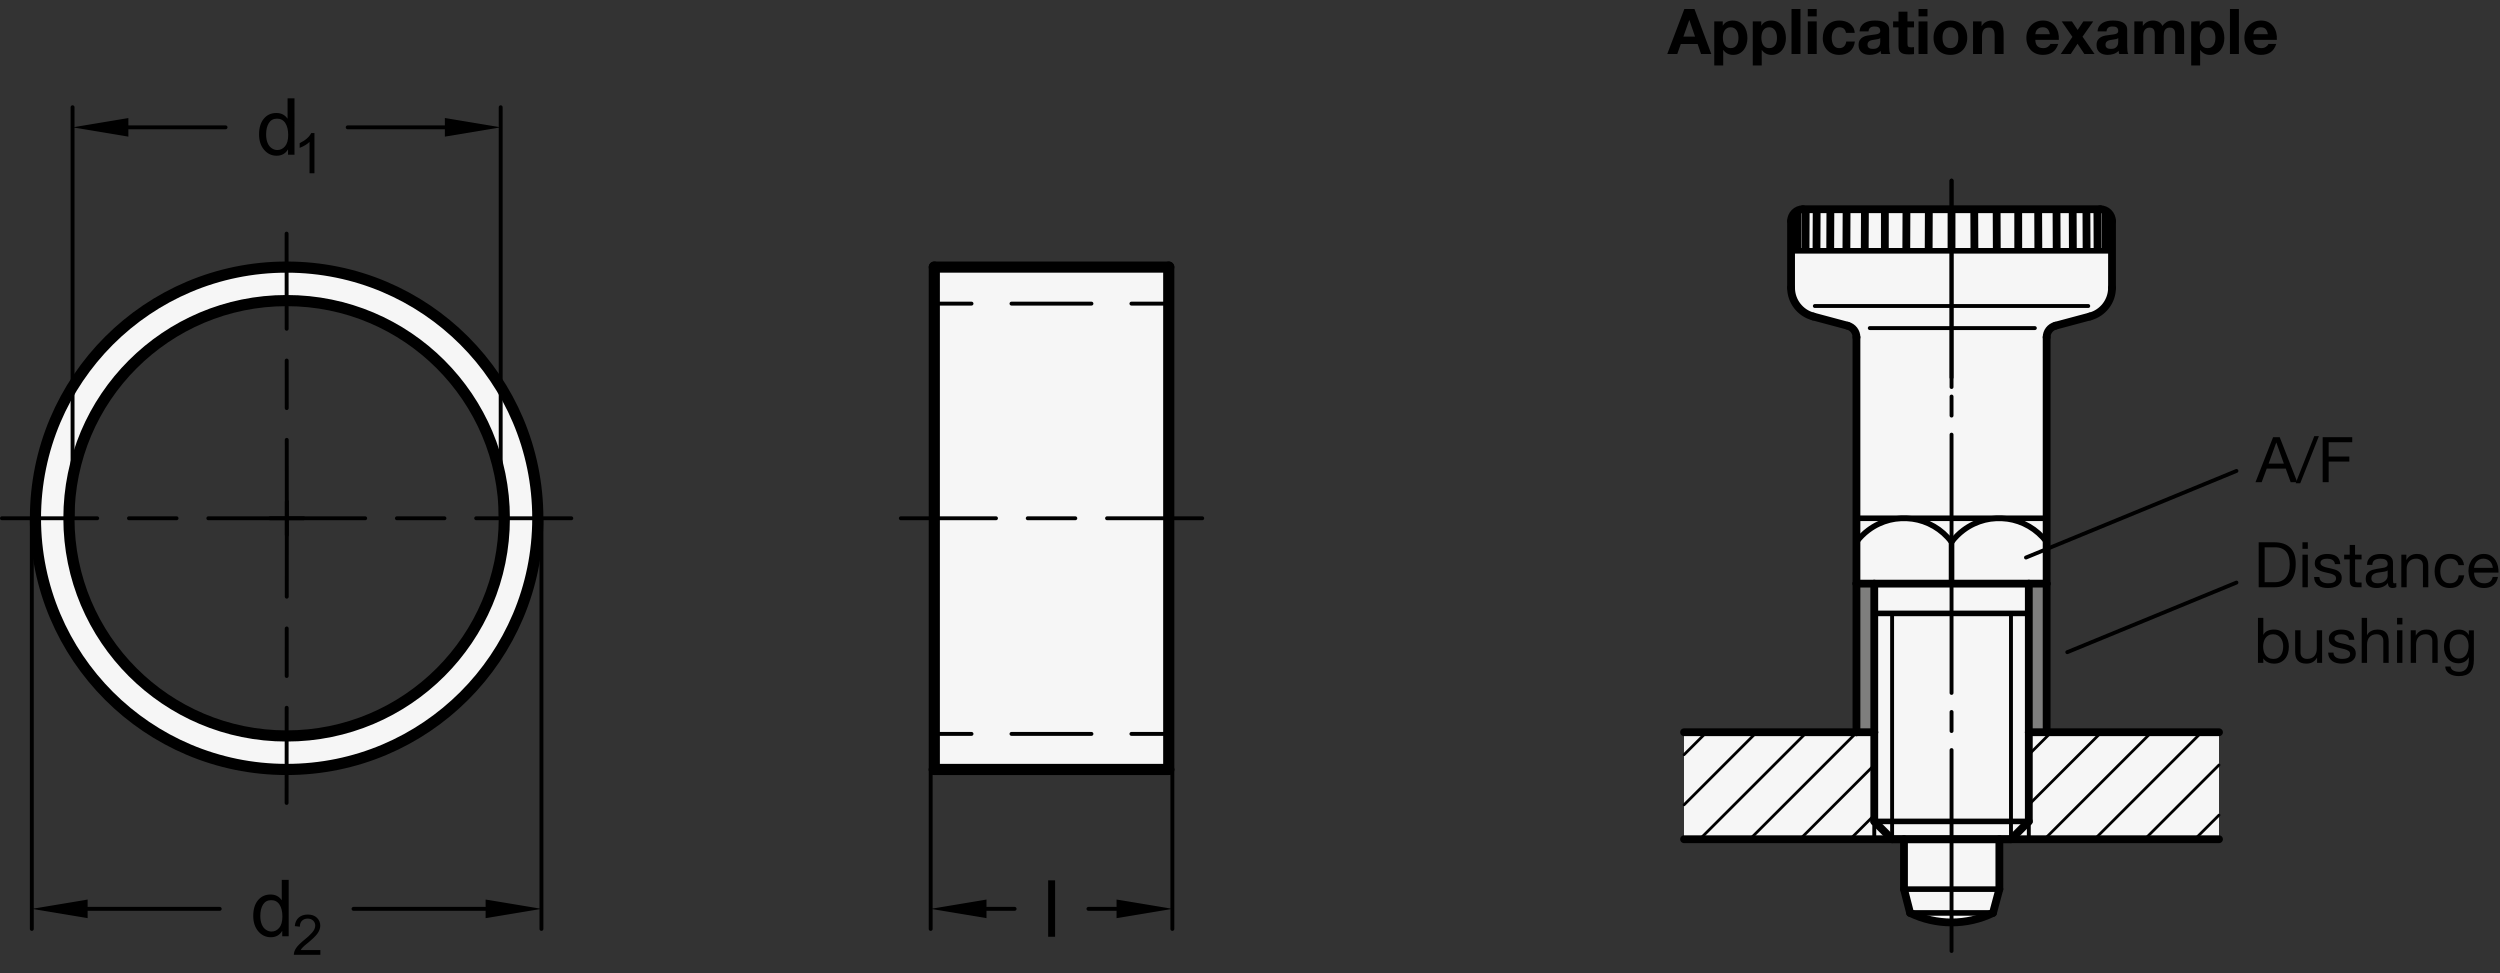 <?xml version="1.0" encoding="utf-8"?>
<!-- Generator: Adobe Illustrator 19.1.0, SVG Export Plug-In . SVG Version: 6.00 Build 0)  -->
<svg version="1.1" xmlns="http://www.w3.org/2000/svg" xmlns:xlink="http://www.w3.org/1999/xlink" x="0px" y="0px"
	 viewBox="0 0 317.399 123.563" enable-background="new 0 0 317.399 123.563" xml:space="preserve">
<rect x="0" y="0" width="317.399" height="123.563" fill="#333333" stroke="none"/>
<g id="MD_x5F_3_x5F_FUELLUNG_x5F_WS">
	<g id="POLYLINE_3_">
		<path fill="#FFFFFF" d="M234.575,41.354c0.66,0.177,1.119,0.775,1.119,1.458v31.289v18.865H213.81v13.583h27.92v6.339l0.774,3.018
			c3.324,1.61,7.202,1.61,10.525,0l0.809-3.018v-6.339h27.885V92.966h-21.883V74.101V42.812c0-0.683,0.459-1.281,1.119-1.458
			l4.385-1.175c1.649-0.442,2.796-1.937,2.796-3.644v-8.463c0-0.834-0.676-1.509-1.509-1.509h-37.73
			c-0.833,0-1.509,0.676-1.509,1.509v8.463c0,1.708,1.147,3.202,2.796,3.644L234.575,41.354z"/>
	</g>
	<g id="LWPOLYLINE_3_">
		<path fill="#FFFFFF" d="M8.758,65.2C8.427,80.46,20.529,93.1,35.789,93.432c15.26,0.332,27.9-11.771,28.232-27.031
			c0.001-0.056,0.002-0.111,0.003-0.167l4.206,1.344c-0.97,17.376-15.692,30.766-33.083,30.088
			C17.548,96.98,3.838,82.157,4.524,64.558c0.007-0.178,0.015-0.357,0.025-0.535C5.531,46.438,20.582,32.979,38.167,33.96
			S69.212,49.993,68.23,67.578l-4.206-1.344c0.239-15.262-11.939-27.828-27.201-28.068C21.626,37.928,9.089,50.005,8.758,65.2z"/>
	</g>
	<g id="LWPOLYLINE_4_">
		<rect x="118.619" y="33.911" fill="#FFFFFF" width="29.764" height="63.78"/>
	</g>
</g>
<g id="MD_x5F_3_x5F_FUELLUNG_x5F_GR">
	<g id="LWPOLYLINE">
		<rect x="118.619" y="33.911" fill="#F6F6F6" width="29.764" height="63.78"/>
	</g>
	<g id="LWPOLYLINE_1_">
		<path fill="#F6F6F6" d="M8.758,65.2C8.427,80.46,20.529,93.1,35.789,93.432c15.26,0.332,27.9-11.771,28.232-27.031
			c0.001-0.056,0.002-0.111,0.003-0.167l4.206,1.344c-0.97,17.376-15.692,30.766-33.083,30.088
			C17.548,96.98,3.838,82.157,4.524,64.558c0.007-0.178,0.015-0.357,0.025-0.535C5.531,46.438,20.582,32.979,38.167,33.96
			S69.212,49.993,68.23,67.578l-4.206-1.344c0.239-15.262-11.939-27.828-27.201-28.068C21.626,37.928,9.089,50.005,8.758,65.2z"/>
	</g>
	<g id="POLYLINE">
		<path fill="#F6F6F6" d="M234.575,41.354c0.66,0.177,1.119,0.775,1.119,1.458v31.289v18.865H213.81v13.583h27.92v6.339l0.774,3.018
			c3.324,1.61,7.202,1.61,10.525,0l0.809-3.018v-6.339h27.885V92.966h-21.883V74.101V42.812c0-0.683,0.459-1.281,1.119-1.458
			l4.385-1.175c1.649-0.442,2.796-1.937,2.796-3.644v-8.463c0-0.834-0.676-1.509-1.509-1.509h-37.73
			c-0.833,0-1.509,0.676-1.509,1.509v8.463c0,1.708,1.147,3.202,2.796,3.644L234.575,41.354z"/>
	</g>
</g>
<g id="MD_x5F_6_x5F_COLOR_x5F_K064">
	<g id="POLYLINE_1_">
		<rect x="257.577" y="74.101" fill="#7E7E7D" width="2.264" height="18.865"/>
	</g>
	<g id="POLYLINE_2_">
		<rect x="235.694" y="74.101" fill="#7E7E7D" width="2.264" height="18.865"/>
	</g>
</g>
<g id="MD_x5F_2_x5F_MITTELLINIE">
	<g id="LINE">
		<path d="M152.635,66.048H140.55c-0.137,0-0.248-0.111-0.248-0.248s0.111-0.248,0.248-0.248h12.084
			c0.137,0,0.248,0.111,0.248,0.248S152.772,66.048,152.635,66.048z M136.522,66.048h-6.042c-0.137,0-0.248-0.111-0.248-0.248
			s0.111-0.248,0.248-0.248h6.042c0.137,0,0.248,0.111,0.248,0.248S136.659,66.048,136.522,66.048z M126.452,66.048h-12.084
			c-0.137,0-0.248-0.111-0.248-0.248s0.111-0.248,0.248-0.248h12.084c0.137,0,0.248,0.111,0.248,0.248
			S126.589,66.048,126.452,66.048z"/>
	</g>
	<g id="LINE_1_">
		<path d="M72.532,66.048H60.455c-0.137,0-0.248-0.111-0.248-0.248s0.111-0.248,0.248-0.248h12.077c0.137,0,0.248,0.111,0.248,0.248
			S72.669,66.048,72.532,66.048z M56.429,66.048h-6.038c-0.137,0-0.248-0.111-0.248-0.248s0.111-0.248,0.248-0.248h6.038
			c0.137,0,0.248,0.111,0.248,0.248S56.566,66.048,56.429,66.048z M46.365,66.048H34.288c-0.137,0-0.248-0.111-0.248-0.248
			s0.111-0.248,0.248-0.248h12.077c0.137,0,0.248,0.111,0.248,0.248S46.502,66.048,46.365,66.048z"/>
	</g>
	<g id="LINE_2_">
		<path d="M38.54,66.048H26.448c-0.137,0-0.248-0.111-0.248-0.248s0.111-0.248,0.248-0.248H38.54c0.137,0,0.248,0.111,0.248,0.248
			S38.678,66.048,38.54,66.048z M22.417,66.048h-6.046c-0.137,0-0.248-0.111-0.248-0.248s0.111-0.248,0.248-0.248h6.046
			c0.137,0,0.248,0.111,0.248,0.248S22.555,66.048,22.417,66.048z M12.341,66.048H0.248C0.111,66.048,0,65.938,0,65.8
			s0.111-0.248,0.248-0.248h12.093c0.137,0,0.248,0.111,0.248,0.248S12.478,66.048,12.341,66.048z"/>
	</g>
	<g id="LINE_3_">
		<path d="M36.414,68.174c-0.137,0-0.248-0.111-0.248-0.248l-0.009-12.084c0-0.137,0.111-0.248,0.248-0.248l0,0
			c0.137,0,0.248,0.111,0.248,0.248l0.009,12.084C36.662,68.063,36.552,68.174,36.414,68.174L36.414,68.174z M36.403,52.062
			c-0.137,0-0.248-0.111-0.248-0.248l-0.004-6.042c0-0.137,0.111-0.248,0.248-0.248l0,0c0.137,0,0.248,0.111,0.248,0.248
			l0.004,6.042C36.651,51.95,36.54,52.062,36.403,52.062L36.403,52.062z M36.395,41.991c-0.137,0-0.248-0.111-0.248-0.248
			l-0.009-12.084c0-0.137,0.111-0.248,0.248-0.248l0,0c0.137,0,0.248,0.111,0.248,0.248l0.009,12.084
			C36.643,41.88,36.533,41.991,36.395,41.991L36.395,41.991z"/>
	</g>
	<g id="LINE_4_">
		<path d="M36.387,102.19L36.387,102.19c-0.137,0-0.248-0.111-0.248-0.248l0.009-12.085c0-0.137,0.111-0.248,0.248-0.248l0,0
			c0.137,0,0.248,0.111,0.248,0.248l-0.009,12.085C36.635,102.079,36.523,102.19,36.387,102.19z M36.398,86.077L36.398,86.077
			c-0.137,0-0.248-0.111-0.248-0.248l0.004-6.042c0-0.137,0.111-0.248,0.248-0.248l0,0c0.137,0,0.248,0.111,0.248,0.248
			l-0.004,6.042C36.646,85.966,36.535,86.077,36.398,86.077z M36.406,76.007L36.406,76.007c-0.137,0-0.248-0.111-0.248-0.248
			l0.009-12.084c0-0.137,0.111-0.248,0.248-0.248l0,0c0.137,0,0.248,0.111,0.248,0.248l-0.009,12.084
			C36.654,75.896,36.542,76.007,36.406,76.007z"/>
	</g>
</g>
<g id="MD_x5F_1_x5F_100">
	<g id="LINE_5_">
		
			<line fill="none" stroke="#000000" stroke-width="1.417" stroke-linecap="round" stroke-linejoin="round" stroke-miterlimit="10" x1="148.383" y1="33.911" x2="118.619" y2="33.911"/>
	</g>
	<g id="LINE_6_">
		
			<line fill="none" stroke="#000000" stroke-width="1.417" stroke-linecap="round" stroke-linejoin="round" stroke-miterlimit="10" x1="148.383" y1="97.69" x2="148.383" y2="33.911"/>
	</g>
	<g id="LINE_7_">
		
			<line fill="none" stroke="#000000" stroke-width="1.417" stroke-linecap="round" stroke-linejoin="round" stroke-miterlimit="10" x1="118.619" y1="97.69" x2="148.383" y2="97.69"/>
	</g>
	<g id="LINE_8_">
		
			<line fill="none" stroke="#000000" stroke-width="1.417" stroke-linecap="round" stroke-linejoin="round" stroke-miterlimit="10" x1="118.619" y1="33.911" x2="118.619" y2="97.69"/>
	</g>
	<g id="CIRCLE">
		
			<path fill="none" stroke="#000000" stroke-width="1.417" stroke-linecap="round" stroke-linejoin="round" stroke-miterlimit="10" d="
			M8.752,65.801c0-15.264,12.374-27.638,27.638-27.638s27.638,12.374,27.638,27.638S51.654,93.438,36.39,93.438
			S8.752,81.064,8.752,65.801L8.752,65.801z"/>
	</g>
	<g id="CIRCLE_1_">
		
			<path fill="none" stroke="#000000" stroke-width="1.417" stroke-linecap="round" stroke-linejoin="round" stroke-miterlimit="10" d="
			M4.5,65.801c0-17.612,14.278-31.89,31.89-31.89s31.89,14.278,31.89,31.89S54.002,97.69,36.39,97.69S4.5,83.413,4.5,65.801
			L4.5,65.801z"/>
	</g>
</g>
<g id="MD_x5F_1_x5F_035">
	<g id="LINE_9_">
		
			<line fill="none" stroke="#000000" stroke-width="0.496" stroke-linecap="round" stroke-linejoin="round" stroke-miterlimit="10" x1="118.619" y1="93.175" x2="123.342" y2="93.175"/>
	</g>
	<g id="LINE_10_">
		
			<line fill="none" stroke="#000000" stroke-width="0.496" stroke-linecap="round" stroke-linejoin="round" stroke-miterlimit="10" x1="128.418" y1="93.175" x2="138.569" y2="93.175"/>
	</g>
	<g id="LINE_11_">
		
			<line fill="none" stroke="#000000" stroke-width="0.496" stroke-linecap="round" stroke-linejoin="round" stroke-miterlimit="10" x1="143.645" y1="93.175" x2="148.383" y2="93.175"/>
	</g>
	<g id="LINE_12_">
		
			<line fill="none" stroke="#000000" stroke-width="0.496" stroke-linecap="round" stroke-linejoin="round" stroke-miterlimit="10" x1="128.418" y1="38.548" x2="138.569" y2="38.548"/>
	</g>
	<g id="LINE_13_">
		
			<line fill="none" stroke="#000000" stroke-width="0.496" stroke-linecap="round" stroke-linejoin="round" stroke-miterlimit="10" x1="118.619" y1="38.548" x2="123.342" y2="38.548"/>
	</g>
	<g id="LINE_14_">
		
			<line fill="none" stroke="#000000" stroke-width="0.496" stroke-linecap="round" stroke-linejoin="round" stroke-miterlimit="10" x1="143.645" y1="38.548" x2="148.383" y2="38.548"/>
	</g>
	<g id="LINE_17_">
		
			<line fill="none" stroke="#000000" stroke-width="0.496" stroke-linecap="round" stroke-linejoin="round" stroke-miterlimit="10" x1="247.767" y1="55.181" x2="247.767" y2="87.974"/>
	</g>
	<g id="LINE_20_">
		
			<line fill="none" stroke="#000000" stroke-width="0.496" stroke-linecap="round" stroke-linejoin="round" stroke-miterlimit="10" x1="240.221" y1="77.874" x2="240.221" y2="106.549"/>
	</g>
	<g id="LINE_21_">
		
			<line fill="none" stroke="#000000" stroke-width="0.496" stroke-linecap="round" stroke-linejoin="round" stroke-miterlimit="10" x1="255.313" y1="77.874" x2="255.313" y2="106.549"/>
	</g>
	<g id="LINE_32_">
		
			<line fill="none" stroke="#000000" stroke-width="0.496" stroke-linecap="round" stroke-linejoin="round" stroke-miterlimit="10" x1="237.957" y1="104.285" x2="237.957" y2="106.549"/>
	</g>
	<g id="LINE_36_">
		
			<line fill="none" stroke="#000000" stroke-width="0.496" stroke-linecap="round" stroke-linejoin="round" stroke-miterlimit="10" x1="247.767" y1="95.229" x2="247.767" y2="120.74"/>
	</g>
	<g id="LINE_39_">
		
			<line fill="none" stroke="#000000" stroke-width="0.496" stroke-linecap="round" stroke-linejoin="round" stroke-miterlimit="10" x1="247.767" y1="90.392" x2="247.767" y2="92.811"/>
	</g>
	<g id="LINE_40_">
		
			<line fill="none" stroke="#000000" stroke-width="0.496" stroke-linecap="round" stroke-linejoin="round" stroke-miterlimit="10" x1="257.577" y1="104.285" x2="257.577" y2="106.549"/>
	</g>
	<g id="LINE_46_">
		
			<line fill="none" stroke="#000000" stroke-width="0.496" stroke-linecap="round" stroke-linejoin="round" stroke-miterlimit="10" x1="237.386" y1="41.654" x2="258.343" y2="41.654"/>
	</g>
	<g id="LINE_48_">
		
			<line fill="none" stroke="#000000" stroke-width="0.496" stroke-linecap="round" stroke-linejoin="round" stroke-miterlimit="10" x1="230.411" y1="38.851" x2="265.123" y2="38.851"/>
	</g>
	<g id="LINE_54_">
		
			<line fill="none" stroke="#000000" stroke-width="0.496" stroke-linecap="round" stroke-linejoin="round" stroke-miterlimit="10" x1="247.767" y1="22.934" x2="247.767" y2="47.927"/>
	</g>
	<g id="LINE_57_">
		
			<line fill="none" stroke="#000000" stroke-width="0.496" stroke-linecap="round" stroke-linejoin="round" stroke-miterlimit="10" x1="247.767" y1="50.345" x2="247.767" y2="52.763"/>
	</g>
	<g id="LINE_59_">
		
			<line fill="none" stroke="#000000" stroke-width="0.496" stroke-linecap="round" stroke-linejoin="round" stroke-miterlimit="10" x1="262.462" y1="82.8" x2="283.937" y2="73.965"/>
	</g>
	<g id="LINE_60_">
		
			<line fill="none" stroke="#000000" stroke-width="0.496" stroke-linecap="round" stroke-linejoin="round" stroke-miterlimit="10" x1="247.767" y1="22.934" x2="247.767" y2="49.136"/>
	</g>
	<g id="LINE_80_">
		
			<line fill="none" stroke="#000000" stroke-width="0.496" stroke-linecap="round" stroke-linejoin="round" stroke-miterlimit="10" x1="257.219" y1="70.784" x2="283.937" y2="59.792"/>
	</g>
</g>
<g id="MD_x5F_1_x5F_070">
	<g id="LINE_15_">
		
			<line fill="none" stroke="#000000" stroke-width="0.992" stroke-linecap="round" stroke-linejoin="round" stroke-miterlimit="10" x1="259.841" y1="74.101" x2="259.841" y2="92.966"/>
	</g>
	<g id="LINE_16_">
		
			<line fill="none" stroke="#000000" stroke-width="0.992" stroke-linecap="round" stroke-linejoin="round" stroke-miterlimit="10" x1="257.577" y1="92.966" x2="257.577" y2="74.101"/>
	</g>
	<g id="LINE_18_">
		
			<line fill="none" stroke="#000000" stroke-width="0.992" stroke-linecap="round" stroke-linejoin="round" stroke-miterlimit="10" x1="235.694" y1="74.101" x2="235.694" y2="92.966"/>
	</g>
	<g id="LINE_19_">
		
			<line fill="none" stroke="#000000" stroke-width="0.992" stroke-linecap="round" stroke-linejoin="round" stroke-miterlimit="10" x1="237.957" y1="92.966" x2="237.957" y2="74.101"/>
	</g>
	<g id="ARC">
		
			<path fill="none" stroke="#000000" stroke-width="0.992" stroke-linecap="round" stroke-linejoin="round" stroke-miterlimit="10" d="
			M242.504,115.905c3.324,1.61,7.202,1.61,10.525,0"/>
	</g>
	<g id="LINE_24_">
		
			<line fill="none" stroke="#000000" stroke-width="0.992" stroke-linecap="round" stroke-linejoin="round" stroke-miterlimit="10" x1="240.221" y1="106.549" x2="255.313" y2="106.549"/>
	</g>
	<g id="LINE_25_">
		
			<line fill="none" stroke="#000000" stroke-width="0.992" stroke-linecap="round" stroke-linejoin="round" stroke-miterlimit="10" x1="213.81" y1="106.549" x2="281.724" y2="106.549"/>
	</g>
	<g id="LINE_27_">
		
			<line fill="none" stroke="#000000" stroke-width="0.992" stroke-linecap="round" stroke-linejoin="round" stroke-miterlimit="10" x1="241.73" y1="106.549" x2="241.73" y2="112.887"/>
	</g>
	<g id="LINE_28_">
		
			<line fill="none" stroke="#000000" stroke-width="0.992" stroke-linecap="round" stroke-linejoin="round" stroke-miterlimit="10" x1="241.73" y1="112.887" x2="242.504" y2="115.905"/>
	</g>
	<g id="LINE_29_">
		
			<line fill="none" stroke="#000000" stroke-width="0.992" stroke-linecap="round" stroke-linejoin="round" stroke-miterlimit="10" x1="235.694" y1="92.966" x2="213.81" y2="92.966"/>
	</g>
	<g id="LINE_30_">
		
			<line fill="none" stroke="#000000" stroke-width="0.992" stroke-linecap="round" stroke-linejoin="round" stroke-miterlimit="10" x1="235.694" y1="92.966" x2="237.957" y2="92.966"/>
	</g>
	<g id="LINE_31_">
		
			<line fill="none" stroke="#000000" stroke-width="0.992" stroke-linecap="round" stroke-linejoin="round" stroke-miterlimit="10" x1="237.957" y1="104.285" x2="240.221" y2="106.549"/>
	</g>
	<g id="LINE_33_">
		
			<line fill="none" stroke="#000000" stroke-width="0.992" stroke-linecap="round" stroke-linejoin="round" stroke-miterlimit="10" x1="237.957" y1="92.966" x2="237.957" y2="104.285"/>
	</g>
	<g id="LINE_34_">
		
			<line fill="none" stroke="#000000" stroke-width="0.992" stroke-linecap="round" stroke-linejoin="round" stroke-miterlimit="10" x1="259.841" y1="92.966" x2="281.724" y2="92.966"/>
	</g>
	<g id="LINE_35_">
		
			<line fill="none" stroke="#000000" stroke-width="0.992" stroke-linecap="round" stroke-linejoin="round" stroke-miterlimit="10" x1="253.839" y1="106.549" x2="253.839" y2="112.887"/>
	</g>
	<g id="LINE_37_">
		
			<line fill="none" stroke="#000000" stroke-width="0.992" stroke-linecap="round" stroke-linejoin="round" stroke-miterlimit="10" x1="253.839" y1="112.887" x2="253.03" y2="115.905"/>
	</g>
	<g id="LINE_38_">
		
			<line fill="none" stroke="#000000" stroke-width="0.992" stroke-linecap="round" stroke-linejoin="round" stroke-miterlimit="10" x1="259.841" y1="92.966" x2="257.577" y2="92.966"/>
	</g>
	<g id="LINE_41_">
		
			<line fill="none" stroke="#000000" stroke-width="0.992" stroke-linecap="round" stroke-linejoin="round" stroke-miterlimit="10" x1="257.577" y1="104.285" x2="255.313" y2="106.549"/>
	</g>
	<g id="LINE_42_">
		
			<line fill="none" stroke="#000000" stroke-width="0.992" stroke-linecap="round" stroke-linejoin="round" stroke-miterlimit="10" x1="257.577" y1="92.966" x2="257.577" y2="104.285"/>
	</g>
	<g id="LINE_43_">
		
			<line fill="none" stroke="#000000" stroke-width="0.992" stroke-linecap="round" stroke-linejoin="round" stroke-miterlimit="10" x1="235.694" y1="74.101" x2="259.841" y2="74.101"/>
	</g>
	<g id="LINE_49_">
		
			<line fill="none" stroke="#000000" stroke-width="0.992" stroke-linecap="round" stroke-linejoin="round" stroke-miterlimit="10" x1="228.902" y1="26.562" x2="266.632" y2="26.562"/>
	</g>
	<g id="LINE_50_">
		
			<line fill="none" stroke="#000000" stroke-width="0.992" stroke-linecap="round" stroke-linejoin="round" stroke-miterlimit="10" x1="234.575" y1="41.354" x2="230.19" y2="40.179"/>
	</g>
	<g id="LINE_51_">
		
			<line fill="none" stroke="#000000" stroke-width="0.992" stroke-linecap="round" stroke-linejoin="round" stroke-miterlimit="10" x1="235.694" y1="74.101" x2="235.694" y2="42.812"/>
	</g>
	<g id="ARC_2_">
		
			<path fill="none" stroke="#000000" stroke-width="0.992" stroke-linecap="round" stroke-linejoin="round" stroke-miterlimit="10" d="
			M235.694,42.812c0-0.683-0.459-1.281-1.119-1.458"/>
	</g>
	<g id="ARC_3_">
		
			<path fill="none" stroke="#000000" stroke-width="0.992" stroke-linecap="round" stroke-linejoin="round" stroke-miterlimit="10" d="
			M228.902,26.562c-0.833,0-1.509,0.676-1.509,1.509"/>
	</g>
	<g id="ARC_4_">
		
			<path fill="none" stroke="#000000" stroke-width="0.992" stroke-linecap="round" stroke-linejoin="round" stroke-miterlimit="10" d="
			M227.393,36.534c0,1.708,1.147,3.202,2.796,3.644"/>
	</g>
	<g id="LINE_52_">
		
			<line fill="none" stroke="#000000" stroke-width="0.992" stroke-linecap="round" stroke-linejoin="round" stroke-miterlimit="10" x1="227.393" y1="36.534" x2="227.393" y2="28.071"/>
	</g>
	<g id="LINE_53_">
		
			<line fill="none" stroke="#000000" stroke-width="0.992" stroke-linecap="round" stroke-linejoin="round" stroke-miterlimit="10" x1="265.345" y1="40.179" x2="260.959" y2="41.354"/>
	</g>
	<g id="LINE_55_">
		
			<line fill="none" stroke="#000000" stroke-width="0.992" stroke-linecap="round" stroke-linejoin="round" stroke-miterlimit="10" x1="259.841" y1="42.812" x2="259.841" y2="74.101"/>
	</g>
	<g id="ARC_6_">
		
			<path fill="none" stroke="#000000" stroke-width="0.992" stroke-linecap="round" stroke-linejoin="round" stroke-miterlimit="10" d="
			M260.959,41.354c-0.66,0.177-1.119,0.775-1.119,1.458"/>
	</g>
	<g id="ARC_7_">
		
			<path fill="none" stroke="#000000" stroke-width="0.992" stroke-linecap="round" stroke-linejoin="round" stroke-miterlimit="10" d="
			M268.141,28.071c0-0.834-0.676-1.509-1.509-1.509"/>
	</g>
	<g id="ARC_8_">
		
			<path fill="none" stroke="#000000" stroke-width="0.992" stroke-linecap="round" stroke-linejoin="round" stroke-miterlimit="10" d="
			M265.345,40.179c1.649-0.442,2.796-1.937,2.796-3.644"/>
	</g>
	<g id="LINE_58_">
		
			<line fill="none" stroke="#000000" stroke-width="0.992" stroke-linecap="round" stroke-linejoin="round" stroke-miterlimit="10" x1="268.141" y1="28.071" x2="268.141" y2="36.534"/>
	</g>
	<g id="LINE_61_">
		
			<line fill="none" stroke="#000000" stroke-width="0.992" stroke-linecap="round" stroke-linejoin="round" stroke-miterlimit="10" x1="244.863" y1="31.508" x2="244.882" y2="26.91"/>
	</g>
	<g id="LINE_62_">
		
			<line fill="none" stroke="#000000" stroke-width="0.992" stroke-linecap="round" stroke-linejoin="round" stroke-miterlimit="10" x1="242.023" y1="31.508" x2="242.042" y2="26.899"/>
	</g>
	<g id="LINE_63_">
		
			<line fill="none" stroke="#000000" stroke-width="0.992" stroke-linecap="round" stroke-linejoin="round" stroke-miterlimit="10" x1="239.299" y1="31.508" x2="239.302" y2="26.888"/>
	</g>
	<g id="LINE_64_">
		
			<line fill="none" stroke="#000000" stroke-width="0.992" stroke-linecap="round" stroke-linejoin="round" stroke-miterlimit="10" x1="236.748" y1="31.508" x2="236.767" y2="26.877"/>
	</g>
	<g id="LINE_65_">
		
			<line fill="none" stroke="#000000" stroke-width="0.992" stroke-linecap="round" stroke-linejoin="round" stroke-miterlimit="10" x1="234.421" y1="31.508" x2="234.44" y2="26.868"/>
	</g>
	<g id="LINE_66_">
		
			<line fill="none" stroke="#000000" stroke-width="0.992" stroke-linecap="round" stroke-linejoin="round" stroke-miterlimit="10" x1="232.365" y1="31.508" x2="232.384" y2="26.859"/>
	</g>
	<g id="LINE_67_">
		
			<line fill="none" stroke="#000000" stroke-width="0.992" stroke-linecap="round" stroke-linejoin="round" stroke-miterlimit="10" x1="230.623" y1="31.508" x2="230.642" y2="26.852"/>
	</g>
	<g id="LINE_68_">
		
			<line fill="none" stroke="#000000" stroke-width="0.992" stroke-linecap="round" stroke-linejoin="round" stroke-miterlimit="10" x1="229.23" y1="31.508" x2="229.249" y2="26.847"/>
	</g>
	<g id="LINE_69_">
		
			<line fill="none" stroke="#000000" stroke-width="0.992" stroke-linecap="round" stroke-linejoin="round" stroke-miterlimit="10" x1="228.214" y1="31.508" x2="228.233" y2="26.843"/>
	</g>
	<g id="LINE_70_">
		
			<line fill="none" stroke="#000000" stroke-width="0.992" stroke-linecap="round" stroke-linejoin="round" stroke-miterlimit="10" x1="247.763" y1="31.508" x2="247.766" y2="26.922"/>
	</g>
	<g id="LINE_71_">
		
			<line fill="none" stroke="#000000" stroke-width="0.992" stroke-linecap="round" stroke-linejoin="round" stroke-miterlimit="10" x1="250.671" y1="31.508" x2="250.652" y2="26.91"/>
	</g>
	<g id="LINE_72_">
		
			<line fill="none" stroke="#000000" stroke-width="0.992" stroke-linecap="round" stroke-linejoin="round" stroke-miterlimit="10" x1="253.511" y1="31.508" x2="253.493" y2="26.899"/>
	</g>
	<g id="LINE_73_">
		
			<line fill="none" stroke="#000000" stroke-width="0.992" stroke-linecap="round" stroke-linejoin="round" stroke-miterlimit="10" x1="256.235" y1="31.508" x2="256.232" y2="26.888"/>
	</g>
	<g id="LINE_74_">
		
			<line fill="none" stroke="#000000" stroke-width="0.992" stroke-linecap="round" stroke-linejoin="round" stroke-miterlimit="10" x1="258.786" y1="31.508" x2="258.767" y2="26.877"/>
	</g>
	<g id="LINE_75_">
		
			<line fill="none" stroke="#000000" stroke-width="0.992" stroke-linecap="round" stroke-linejoin="round" stroke-miterlimit="10" x1="261.114" y1="31.508" x2="261.095" y2="26.868"/>
	</g>
	<g id="LINE_76_">
		
			<line fill="none" stroke="#000000" stroke-width="0.992" stroke-linecap="round" stroke-linejoin="round" stroke-miterlimit="10" x1="263.169" y1="31.508" x2="263.15" y2="26.859"/>
	</g>
	<g id="LINE_77_">
		
			<line fill="none" stroke="#000000" stroke-width="0.992" stroke-linecap="round" stroke-linejoin="round" stroke-miterlimit="10" x1="264.911" y1="31.508" x2="264.892" y2="26.852"/>
	</g>
	<g id="LINE_78_">
		
			<line fill="none" stroke="#000000" stroke-width="0.992" stroke-linecap="round" stroke-linejoin="round" stroke-miterlimit="10" x1="266.304" y1="31.508" x2="266.285" y2="26.847"/>
	</g>
	<g id="LINE_79_">
		
			<line fill="none" stroke="#000000" stroke-width="0.992" stroke-linecap="round" stroke-linejoin="round" stroke-miterlimit="10" x1="267.32" y1="31.508" x2="267.301" y2="26.843"/>
	</g>
</g>
<g id="MD_x5F_2_x5F_SCHRAFFUR">
	<g id="HATCH">
		<polygon fill-rule="evenodd" clip-rule="evenodd" fill="none" points="259.841,92.966 257.577,92.966 257.577,104.285 
			257.577,106.549 281.724,106.549 281.724,92.966 		"/>
		
			<path fill="none" stroke="#000000" stroke-width="0.354" stroke-linecap="round" stroke-linejoin="round" stroke-miterlimit="10" d="
			M257.577,95.813l2.847-2.847 M257.577,102.177l9.211-9.211 M259.569,106.549l13.583-13.583 M265.933,106.549l13.583-13.583
			 M272.297,106.549l9.427-9.427 M278.661,106.549l3.063-3.063"/>
	</g>
	<g id="HATCH_1_">
		<polygon fill-rule="evenodd" clip-rule="evenodd" fill="none" points="237.957,92.966 216.074,92.966 213.81,92.966 
			213.81,104.285 213.81,106.549 237.957,106.549 		"/>
		
			<path fill="none" stroke="#000000" stroke-width="0.354" stroke-linecap="round" stroke-linejoin="round" stroke-miterlimit="10" d="
			M213.81,95.813l2.847-2.847 M213.81,102.177l9.211-9.211 M215.802,106.549l13.583-13.583 M222.166,106.549l13.583-13.583
			 M228.53,106.549l9.427-9.427 M234.894,106.549l3.063-3.063"/>
	</g>
</g>
<g id="MD_x5F_1_x5F_050">
	<g id="LINE_22_">
		
			<line fill="none" stroke="#000000" stroke-width="0.709" stroke-linecap="round" stroke-linejoin="round" stroke-miterlimit="10" x1="241.73" y1="112.887" x2="253.839" y2="112.887"/>
	</g>
	<g id="LINE_23_">
		
			<line fill="none" stroke="#000000" stroke-width="0.709" stroke-linecap="round" stroke-linejoin="round" stroke-miterlimit="10" x1="242.504" y1="115.905" x2="253.03" y2="115.905"/>
	</g>
	<g id="LINE_26_">
		
			<line fill="none" stroke="#000000" stroke-width="0.709" stroke-linecap="round" stroke-linejoin="round" stroke-miterlimit="10" x1="237.957" y1="104.285" x2="257.577" y2="104.285"/>
	</g>
	<g id="ARC_1_">
		
			<path fill="none" stroke="#000000" stroke-width="0.709" stroke-linecap="round" stroke-linejoin="round" stroke-miterlimit="10" d="
			M247.767,68.819c-2.5-3.334-7.23-4.01-10.564-1.509c-0.572,0.429-1.08,0.937-1.509,1.509"/>
	</g>
	<g id="LINE_44_">
		
			<line fill="none" stroke="#000000" stroke-width="0.709" stroke-linecap="round" stroke-linejoin="round" stroke-miterlimit="10" x1="237.957" y1="77.874" x2="257.577" y2="77.874"/>
	</g>
	<g id="LINE_45_">
		
			<line fill="none" stroke="#000000" stroke-width="0.709" stroke-linecap="round" stroke-linejoin="round" stroke-miterlimit="10" x1="235.694" y1="65.801" x2="259.841" y2="65.801"/>
	</g>
	<g id="LINE_47_">
		
			<line fill="none" stroke="#000000" stroke-width="0.709" stroke-linecap="round" stroke-linejoin="round" stroke-miterlimit="10" x1="227.393" y1="31.844" x2="268.141" y2="31.844"/>
	</g>
	<g id="LINE_56_">
		
			<line fill="none" stroke="#000000" stroke-width="0.709" stroke-linecap="round" stroke-linejoin="round" stroke-miterlimit="10" x1="247.767" y1="68.819" x2="247.767" y2="74.101"/>
	</g>
	<g id="ARC_5_">
		
			<path fill="none" stroke="#000000" stroke-width="0.709" stroke-linecap="round" stroke-linejoin="round" stroke-miterlimit="10" d="
			M259.841,68.819c-2.5-3.334-7.23-4.01-10.564-1.509c-0.572,0.429-1.08,0.937-1.509,1.509"/>
	</g>
</g>
<g id="MD_x5F_2_x5F_BEMASSUNG">
	<g id="LINE_81_">
		
			<line stroke="#000000" stroke-width="0.496" stroke-linecap="round" stroke-linejoin="round" stroke-miterlimit="10" x1="4.039" y1="65.801" x2="4.039" y2="117.938"/>
	</g>
	<g id="LINE_82_">
		
			<line stroke="#000000" stroke-width="0.496" stroke-linecap="round" stroke-linejoin="round" stroke-miterlimit="10" x1="68.74" y1="65.801" x2="68.74" y2="117.938"/>
	</g>
	<g id="LINE_83_">
		
			<line stroke="#000000" stroke-width="0.496" stroke-linecap="round" stroke-linejoin="round" stroke-miterlimit="10" x1="11.126" y1="115.387" x2="27.897" y2="115.387"/>
	</g>
	<g id="LINE_84_">
		
			<line stroke="#000000" stroke-width="0.496" stroke-linecap="round" stroke-linejoin="round" stroke-miterlimit="10" x1="61.654" y1="115.387" x2="44.882" y2="115.387"/>
	</g>
	<g id="SOLID">
		<polygon points="11.126,114.206 4.039,115.387 11.126,116.568 		"/>
	</g>
	<g id="SOLID_1_">
		<polygon points="61.654,114.206 68.74,115.387 61.654,116.568 		"/>
	</g>
	<g id="MTEXT_3_">
		<g>
			<path d="M36.652,118.87h-0.821v-0.66h-0.02c-0.316,0.521-0.793,0.782-1.432,0.782c-0.635,0-1.166-0.252-1.591-0.755
				c-0.425-0.504-0.638-1.156-0.638-1.957c0-0.838,0.2-1.499,0.601-1.984s0.93-0.729,1.588-0.729c0.619,0,1.09,0.236,1.413,0.709
				h0.02v-2.571h0.879V118.87z M34.473,118.269c0.384,0,0.71-0.157,0.978-0.474s0.401-0.795,0.401-1.437
				c0-0.633-0.122-1.136-0.367-1.511c-0.244-0.374-0.595-0.562-1.051-0.562s-0.801,0.183-1.034,0.55
				c-0.233,0.366-0.35,0.848-0.35,1.444c0,0.43,0.063,0.794,0.188,1.092s0.3,0.522,0.525,0.672
				C33.989,118.194,34.225,118.269,34.473,118.269z"/>
		</g>
		<g>
			<path d="M40.673,121.222h-3.369c0-0.287,0.1-0.577,0.3-0.871c0.2-0.294,0.575-0.661,1.123-1.104
				c0.335-0.269,0.635-0.55,0.899-0.845s0.396-0.592,0.396-0.89c0-0.257-0.091-0.47-0.272-0.638
				c-0.182-0.167-0.411-0.251-0.688-0.251c-0.28,0-0.515,0.086-0.705,0.259c-0.19,0.172-0.286,0.43-0.288,0.771l-0.642-0.072
				c0.04-0.477,0.209-0.841,0.509-1.094c0.299-0.252,0.679-0.378,1.14-0.378c0.5,0,0.889,0.139,1.167,0.415
				c0.279,0.276,0.418,0.609,0.418,1.001c0,0.326-0.118,0.656-0.352,0.99c-0.235,0.335-0.703,0.781-1.404,1.342
				c-0.368,0.293-0.612,0.547-0.732,0.76h2.502V121.222z"/>
		</g>
	</g>
	<g id="LINE_85_">
		
			<line stroke="#000000" stroke-width="0.496" stroke-linecap="round" stroke-linejoin="round" stroke-miterlimit="10" x1="9.213" y1="65.801" x2="9.213" y2="13.615"/>
	</g>
	<g id="LINE_86_">
		
			<line stroke="#000000" stroke-width="0.496" stroke-linecap="round" stroke-linejoin="round" stroke-miterlimit="10" x1="63.567" y1="65.801" x2="63.567" y2="13.615"/>
	</g>
	<g id="LINE_87_">
		
			<line stroke="#000000" stroke-width="0.496" stroke-linecap="round" stroke-linejoin="round" stroke-miterlimit="10" x1="16.299" y1="16.166" x2="28.635" y2="16.166"/>
	</g>
	<g id="LINE_88_">
		
			<line stroke="#000000" stroke-width="0.496" stroke-linecap="round" stroke-linejoin="round" stroke-miterlimit="10" x1="56.48" y1="16.166" x2="44.144" y2="16.166"/>
	</g>
	<g id="SOLID_2_">
		<polygon points="16.299,14.985 9.213,16.166 16.299,17.347 		"/>
	</g>
	<g id="SOLID_3_">
		<polygon points="56.48,14.985 63.567,16.166 56.48,17.347 		"/>
	</g>
	<g id="MTEXT_4_">
		<g>
			<path d="M37.39,19.649h-0.821v-0.66h-0.02c-0.316,0.521-0.793,0.782-1.432,0.782c-0.635,0-1.166-0.252-1.591-0.755
				c-0.425-0.504-0.638-1.156-0.638-1.957c0-0.838,0.2-1.499,0.601-1.984s0.93-0.729,1.588-0.729c0.619,0,1.09,0.236,1.413,0.709
				h0.02v-2.571h0.879V19.649z M35.21,19.048c0.384,0,0.71-0.157,0.978-0.474s0.401-0.795,0.401-1.437
				c0-0.633-0.122-1.136-0.367-1.511c-0.244-0.374-0.595-0.562-1.051-0.562s-0.801,0.183-1.034,0.55
				c-0.233,0.366-0.35,0.848-0.35,1.444c0,0.43,0.063,0.794,0.188,1.092s0.3,0.522,0.525,0.672
				C34.726,18.974,34.963,19.048,35.21,19.048z"/>
		</g>
		<g>
			<path d="M39.924,22.001h-0.625v-3.98c-0.313,0.297-0.73,0.548-1.253,0.753V18.17c0.72-0.345,1.21-0.771,1.471-1.28h0.406V22.001z
				"/>
		</g>
	</g>
	<g id="LINE_89_">
		
			<line stroke="#000000" stroke-width="0.496" stroke-linecap="round" stroke-linejoin="round" stroke-miterlimit="10" x1="118.158" y1="97.69" x2="118.158" y2="117.938"/>
	</g>
	<g id="LINE_90_">
		
			<line stroke="#000000" stroke-width="0.496" stroke-linecap="round" stroke-linejoin="round" stroke-miterlimit="10" x1="148.843" y1="97.69" x2="148.843" y2="117.938"/>
	</g>
	<g id="LINE_91_">
		
			<line stroke="#000000" stroke-width="0.496" stroke-linecap="round" stroke-linejoin="round" stroke-miterlimit="10" x1="125.245" y1="115.387" x2="128.814" y2="115.387"/>
	</g>
	<g id="LINE_92_">
		
			<line stroke="#000000" stroke-width="0.496" stroke-linecap="round" stroke-linejoin="round" stroke-miterlimit="10" x1="141.757" y1="115.387" x2="138.188" y2="115.387"/>
	</g>
	<g id="MTEXT_5_">
		<g>
			<path d="M133.954,118.931h-0.88v-7.165h0.88V118.931z"/>
		</g>
	</g>
	<g id="SOLID_4_">
		<polygon points="125.245,114.206 118.158,115.387 125.245,116.568 		"/>
	</g>
	<g id="SOLID_5_">
		<polygon points="141.757,114.206 148.843,115.387 141.757,116.568 		"/>
	</g>
</g>
<g id="MD_x5F_2_x5F_TEXT_x5F_EN">
	<g id="Anwendungsbeispiel_1_">
		<g>
			<path d="M213.843,1.144h1.287l2.137,5.712h-1.305l-0.432-1.272h-2.136l-0.448,1.272h-1.271L213.843,1.144z M215.202,4.647
				l-0.72-2.096h-0.017l-0.743,2.096H215.202z"/>
			<path d="M217.642,2.72h1.08v0.527h0.016c0.139-0.224,0.315-0.386,0.528-0.487s0.447-0.152,0.703-0.152
				c0.326,0,0.605,0.062,0.841,0.184c0.234,0.123,0.429,0.286,0.584,0.488c0.155,0.203,0.269,0.438,0.344,0.708
				s0.112,0.551,0.112,0.844c0,0.277-0.037,0.544-0.112,0.801c-0.075,0.256-0.188,0.482-0.34,0.68s-0.341,0.355-0.567,0.476
				c-0.228,0.12-0.492,0.181-0.797,0.181c-0.256,0-0.492-0.054-0.707-0.16c-0.217-0.106-0.395-0.262-0.533-0.464h-0.016v1.968
				h-1.136V2.72z M219.73,6.111c0.187,0,0.343-0.037,0.468-0.112c0.125-0.074,0.227-0.172,0.305-0.292
				c0.076-0.119,0.131-0.258,0.164-0.416c0.031-0.157,0.047-0.32,0.047-0.491c0-0.166-0.017-0.328-0.051-0.488
				c-0.035-0.16-0.093-0.303-0.173-0.428c-0.079-0.126-0.183-0.227-0.308-0.305c-0.125-0.077-0.279-0.115-0.46-0.115
				c-0.187,0-0.343,0.038-0.468,0.115c-0.126,0.078-0.227,0.178-0.305,0.301c-0.077,0.122-0.132,0.265-0.164,0.428
				c-0.031,0.163-0.048,0.326-0.048,0.492c0,0.171,0.018,0.334,0.052,0.491c0.035,0.158,0.091,0.297,0.168,0.416
				c0.078,0.12,0.18,0.218,0.305,0.292C219.388,6.074,219.544,6.111,219.73,6.111z"/>
			<path d="M222.53,2.72h1.08v0.527h0.016c0.139-0.224,0.315-0.386,0.529-0.487c0.213-0.102,0.447-0.152,0.703-0.152
				c0.326,0,0.605,0.062,0.84,0.184c0.234,0.123,0.43,0.286,0.584,0.488c0.155,0.203,0.27,0.438,0.344,0.708
				c0.075,0.27,0.113,0.551,0.113,0.844c0,0.277-0.038,0.544-0.113,0.801c-0.074,0.256-0.188,0.482-0.34,0.68
				c-0.151,0.197-0.341,0.355-0.567,0.476c-0.228,0.12-0.492,0.181-0.796,0.181c-0.256,0-0.492-0.054-0.708-0.16
				s-0.394-0.262-0.532-0.464h-0.016v1.968h-1.137V2.72z M224.618,6.111c0.188,0,0.344-0.037,0.469-0.112
				c0.125-0.074,0.227-0.172,0.304-0.292c0.077-0.119,0.132-0.258,0.164-0.416c0.032-0.157,0.048-0.32,0.048-0.491
				c0-0.166-0.018-0.328-0.052-0.488s-0.093-0.303-0.173-0.428c-0.079-0.126-0.182-0.227-0.307-0.305
				c-0.126-0.077-0.279-0.115-0.461-0.115c-0.187,0-0.342,0.038-0.468,0.115c-0.126,0.078-0.227,0.178-0.304,0.301
				c-0.078,0.122-0.133,0.265-0.164,0.428c-0.032,0.163-0.049,0.326-0.049,0.492c0,0.171,0.018,0.334,0.053,0.491
				c0.035,0.158,0.09,0.297,0.168,0.416c0.077,0.12,0.179,0.218,0.304,0.292C224.276,6.074,224.432,6.111,224.618,6.111z"/>
			<path d="M227.45,1.144h1.137v5.712h-1.137V1.144z"/>
			<path d="M230.65,2.079h-1.136V1.144h1.136V2.079z M229.515,2.72h1.136v4.136h-1.136V2.72z"/>
			<path d="M234.362,4.176c-0.074-0.475-0.355-0.712-0.84-0.712c-0.182,0-0.334,0.041-0.456,0.124
				c-0.123,0.082-0.223,0.188-0.3,0.319c-0.078,0.131-0.133,0.276-0.164,0.437c-0.032,0.16-0.049,0.314-0.049,0.464
				s0.017,0.301,0.049,0.456c0.031,0.154,0.084,0.295,0.156,0.42c0.071,0.125,0.169,0.228,0.291,0.308
				c0.123,0.08,0.272,0.12,0.448,0.12c0.272,0,0.481-0.076,0.628-0.228c0.146-0.152,0.238-0.356,0.276-0.612h1.096
				c-0.075,0.55-0.288,0.97-0.64,1.26c-0.352,0.291-0.803,0.437-1.352,0.437c-0.315,0-0.601-0.053-0.856-0.156
				c-0.257-0.104-0.476-0.251-0.656-0.44c-0.181-0.188-0.323-0.413-0.424-0.672c-0.102-0.259-0.151-0.542-0.151-0.852
				c0-0.32,0.046-0.617,0.139-0.893c0.094-0.274,0.231-0.512,0.412-0.712c0.182-0.199,0.403-0.355,0.664-0.468
				c0.262-0.112,0.561-0.168,0.896-0.168c0.245,0,0.481,0.032,0.708,0.096c0.227,0.064,0.429,0.162,0.608,0.292
				c0.178,0.131,0.324,0.295,0.436,0.492s0.176,0.427,0.191,0.688H234.362z"/>
			<path d="M236.09,3.991c0.017-0.261,0.083-0.481,0.2-0.66c0.117-0.178,0.267-0.321,0.448-0.428
				c0.181-0.106,0.384-0.183,0.608-0.228c0.223-0.046,0.453-0.068,0.688-0.068c0.208,0,0.418,0.015,0.632,0.044
				s0.408,0.087,0.584,0.172c0.177,0.086,0.319,0.206,0.433,0.36c0.111,0.154,0.168,0.354,0.168,0.6v2.152
				c0,0.187,0.01,0.365,0.031,0.536s0.059,0.299,0.112,0.384h-1.151c-0.021-0.064-0.039-0.129-0.053-0.196
				c-0.014-0.066-0.023-0.135-0.027-0.204c-0.182,0.188-0.396,0.319-0.641,0.396c-0.246,0.077-0.496,0.116-0.752,0.116
				c-0.197,0-0.381-0.025-0.553-0.076c-0.17-0.051-0.319-0.127-0.447-0.229c-0.128-0.101-0.229-0.229-0.301-0.384
				c-0.071-0.154-0.107-0.339-0.107-0.552c0-0.267,0.053-0.48,0.156-0.64c0.104-0.16,0.237-0.286,0.4-0.376
				c0.162-0.091,0.345-0.155,0.547-0.192c0.203-0.037,0.4-0.066,0.593-0.088c0.176-0.021,0.331-0.041,0.464-0.061
				c0.133-0.019,0.244-0.046,0.332-0.084c0.088-0.037,0.153-0.084,0.195-0.14c0.043-0.056,0.064-0.129,0.064-0.22
				c0-0.117-0.02-0.214-0.06-0.288c-0.04-0.075-0.094-0.132-0.16-0.172c-0.067-0.04-0.144-0.067-0.231-0.08
				c-0.089-0.014-0.184-0.021-0.285-0.021c-0.224,0-0.399,0.048-0.527,0.145c-0.128,0.096-0.203,0.256-0.225,0.479H236.09z
				 M238.714,4.831c-0.059,0.06-0.149,0.102-0.271,0.128c-0.123,0.027-0.262,0.051-0.416,0.072
				c-0.117,0.017-0.232,0.035-0.344,0.057c-0.113,0.021-0.211,0.055-0.297,0.1c-0.085,0.045-0.154,0.106-0.207,0.184
				c-0.055,0.078-0.08,0.181-0.08,0.309c0,0.106,0.018,0.193,0.056,0.26c0.037,0.066,0.088,0.12,0.151,0.16
				c0.064,0.04,0.139,0.067,0.225,0.084c0.085,0.016,0.173,0.023,0.264,0.023c0.225,0,0.397-0.037,0.52-0.111
				c0.123-0.075,0.214-0.164,0.272-0.269c0.059-0.104,0.095-0.209,0.108-0.315s0.02-0.192,0.02-0.256V4.831z"/>
			<path d="M242.17,2.72h0.832v0.76h-0.832v2.048c0,0.192,0.032,0.32,0.096,0.384c0.064,0.064,0.192,0.097,0.384,0.097
				c0.064,0,0.125-0.003,0.185-0.009c0.059-0.005,0.114-0.013,0.168-0.023v0.888c-0.097,0.017-0.202,0.026-0.32,0.032
				c-0.117,0.005-0.231,0.008-0.344,0.008c-0.177,0-0.343-0.012-0.5-0.036c-0.157-0.023-0.296-0.071-0.416-0.144
				s-0.215-0.172-0.284-0.3s-0.104-0.296-0.104-0.504v-2.44h-0.688V2.72h0.688v-1.24h1.136V2.72z"/>
			<path d="M244.714,2.079h-1.137V1.144h1.137V2.079z M243.577,2.72h1.137v4.136h-1.137V2.72z"/>
			<path d="M245.481,4.791c0-0.33,0.051-0.63,0.152-0.899s0.245-0.499,0.432-0.688c0.188-0.188,0.411-0.336,0.672-0.439
				c0.262-0.104,0.555-0.156,0.881-0.156c0.324,0,0.619,0.052,0.884,0.156c0.264,0.104,0.489,0.251,0.676,0.439
				c0.187,0.189,0.331,0.419,0.433,0.688c0.101,0.27,0.151,0.569,0.151,0.899c0,0.331-0.051,0.63-0.151,0.896
				c-0.102,0.267-0.246,0.495-0.433,0.684c-0.187,0.189-0.412,0.336-0.676,0.44c-0.265,0.104-0.56,0.156-0.884,0.156
				c-0.326,0-0.619-0.053-0.881-0.156c-0.261-0.104-0.484-0.251-0.672-0.44c-0.187-0.188-0.33-0.417-0.432-0.684
				S245.481,5.122,245.481,4.791z M246.618,4.791c0,0.166,0.016,0.327,0.047,0.484c0.033,0.157,0.088,0.299,0.164,0.424
				c0.078,0.126,0.181,0.226,0.309,0.3c0.128,0.075,0.288,0.112,0.48,0.112c0.191,0,0.354-0.037,0.483-0.112
				c0.131-0.074,0.235-0.174,0.312-0.3c0.078-0.125,0.133-0.267,0.164-0.424c0.033-0.157,0.049-0.318,0.049-0.484
				c0-0.165-0.016-0.327-0.049-0.487c-0.031-0.16-0.086-0.302-0.164-0.424c-0.076-0.123-0.181-0.223-0.312-0.301
				c-0.13-0.077-0.292-0.115-0.483-0.115c-0.192,0-0.353,0.038-0.48,0.115c-0.128,0.078-0.23,0.178-0.309,0.301
				c-0.076,0.122-0.131,0.264-0.164,0.424C246.634,4.464,246.618,4.626,246.618,4.791z"/>
			<path d="M250.497,2.72h1.08v0.576h0.024c0.144-0.24,0.331-0.415,0.56-0.524c0.229-0.109,0.465-0.164,0.704-0.164
				c0.304,0,0.554,0.041,0.748,0.124s0.349,0.197,0.46,0.344c0.112,0.147,0.191,0.325,0.236,0.536s0.068,0.444,0.068,0.7v2.544
				h-1.137V4.52c0-0.342-0.053-0.596-0.16-0.764c-0.106-0.168-0.295-0.252-0.567-0.252c-0.31,0-0.534,0.092-0.673,0.275
				c-0.139,0.185-0.207,0.487-0.207,0.908v2.168h-1.137V2.72z"/>
			<path d="M258.401,5.063c0.016,0.368,0.109,0.635,0.28,0.8c0.171,0.166,0.416,0.248,0.735,0.248c0.23,0,0.428-0.057,0.593-0.172
				c0.165-0.114,0.267-0.236,0.304-0.364h1c-0.16,0.496-0.405,0.853-0.736,1.068c-0.33,0.216-0.73,0.324-1.199,0.324
				c-0.326,0-0.619-0.054-0.881-0.16c-0.261-0.106-0.482-0.256-0.664-0.448c-0.181-0.192-0.32-0.421-0.42-0.688
				c-0.098-0.267-0.147-0.561-0.147-0.881c0-0.309,0.051-0.597,0.151-0.863c0.102-0.267,0.246-0.497,0.433-0.692
				c0.187-0.194,0.409-0.348,0.668-0.46s0.546-0.168,0.86-0.168c0.352,0,0.658,0.068,0.92,0.204s0.477,0.318,0.645,0.548
				s0.289,0.491,0.363,0.784s0.102,0.6,0.08,0.92H258.401z M260.249,4.344c-0.053-0.288-0.147-0.507-0.283-0.656
				c-0.137-0.149-0.343-0.224-0.62-0.224c-0.187,0-0.339,0.03-0.456,0.092s-0.212,0.137-0.284,0.228
				c-0.071,0.091-0.122,0.188-0.151,0.288c-0.029,0.102-0.047,0.192-0.053,0.272H260.249z"/>
			<path d="M263.113,4.68l-1.36-1.96h1.297l0.728,1.08l0.72-1.08h1.256l-1.359,1.936l1.527,2.2h-1.295l-0.864-1.304l-0.864,1.304
				h-1.271L263.113,4.68z"/>
			<path d="M266.306,3.991c0.016-0.261,0.082-0.481,0.199-0.66c0.117-0.178,0.268-0.321,0.449-0.428
				c0.181-0.106,0.383-0.183,0.607-0.228c0.224-0.046,0.453-0.068,0.688-0.068c0.209,0,0.419,0.015,0.633,0.044
				c0.213,0.029,0.408,0.087,0.584,0.172c0.176,0.086,0.319,0.206,0.432,0.36c0.111,0.154,0.168,0.354,0.168,0.6v2.152
				c0,0.187,0.011,0.365,0.031,0.536c0.021,0.171,0.06,0.299,0.113,0.384h-1.152c-0.021-0.064-0.039-0.129-0.053-0.196
				c-0.013-0.066-0.022-0.135-0.027-0.204c-0.182,0.188-0.395,0.319-0.641,0.396c-0.245,0.077-0.496,0.116-0.752,0.116
				c-0.197,0-0.381-0.025-0.552-0.076s-0.319-0.127-0.448-0.229c-0.127-0.101-0.228-0.229-0.3-0.384
				c-0.071-0.154-0.108-0.339-0.108-0.552c0-0.267,0.053-0.48,0.156-0.64c0.104-0.16,0.238-0.286,0.4-0.376
				c0.162-0.091,0.346-0.155,0.548-0.192s0.399-0.066,0.593-0.088c0.176-0.021,0.33-0.041,0.463-0.061
				c0.134-0.019,0.244-0.046,0.332-0.084c0.088-0.037,0.154-0.084,0.196-0.14c0.043-0.056,0.063-0.129,0.063-0.22
				c0-0.117-0.02-0.214-0.059-0.288c-0.041-0.075-0.094-0.132-0.16-0.172c-0.067-0.04-0.145-0.067-0.232-0.08
				c-0.088-0.014-0.184-0.021-0.284-0.021c-0.224,0-0.399,0.048-0.528,0.145c-0.127,0.096-0.203,0.256-0.224,0.479H266.306z
				 M268.929,4.831c-0.059,0.06-0.148,0.102-0.271,0.128c-0.123,0.027-0.262,0.051-0.416,0.072
				c-0.117,0.017-0.232,0.035-0.344,0.057c-0.112,0.021-0.211,0.055-0.296,0.1s-0.155,0.106-0.208,0.184
				c-0.054,0.078-0.08,0.181-0.08,0.309c0,0.106,0.019,0.193,0.057,0.26c0.037,0.066,0.088,0.12,0.151,0.16s0.139,0.067,0.224,0.084
				c0.086,0.016,0.174,0.023,0.264,0.023c0.225,0,0.398-0.037,0.521-0.111c0.122-0.075,0.214-0.164,0.272-0.269
				c0.059-0.104,0.094-0.209,0.107-0.315s0.02-0.192,0.02-0.256V4.831z"/>
			<path d="M270.977,2.72h1.072v0.56h0.016c0.148-0.213,0.329-0.379,0.539-0.496c0.211-0.117,0.453-0.176,0.725-0.176
				c0.262,0,0.5,0.051,0.717,0.152c0.215,0.102,0.379,0.279,0.491,0.536c0.122-0.182,0.29-0.342,0.5-0.48
				c0.211-0.139,0.46-0.208,0.748-0.208c0.219,0,0.421,0.026,0.608,0.08c0.186,0.054,0.346,0.139,0.479,0.256
				s0.237,0.271,0.312,0.46c0.075,0.189,0.113,0.418,0.113,0.685v2.768h-1.137V4.512c0-0.139-0.006-0.27-0.016-0.393
				c-0.012-0.122-0.041-0.229-0.088-0.319c-0.049-0.091-0.119-0.163-0.213-0.217c-0.093-0.053-0.22-0.079-0.379-0.079
				c-0.16,0-0.29,0.03-0.389,0.092s-0.176,0.142-0.232,0.24c-0.056,0.099-0.093,0.21-0.111,0.336
				c-0.02,0.125-0.028,0.252-0.028,0.38v2.304h-1.136v-2.32c0-0.133-0.004-0.263-0.012-0.388s-0.033-0.236-0.076-0.332
				s-0.111-0.172-0.204-0.228c-0.094-0.057-0.226-0.084-0.396-0.084c-0.06,0-0.131,0.012-0.217,0.035
				c-0.086,0.024-0.17,0.069-0.252,0.137c-0.082,0.066-0.153,0.162-0.212,0.288c-0.059,0.125-0.088,0.289-0.088,0.491v2.4h-1.136
				V2.72z"/>
			<path d="M278.193,2.72h1.08v0.527h0.016c0.139-0.224,0.315-0.386,0.528-0.487s0.447-0.152,0.703-0.152
				c0.326,0,0.605,0.062,0.841,0.184c0.234,0.123,0.429,0.286,0.584,0.488c0.155,0.203,0.269,0.438,0.344,0.708
				s0.112,0.551,0.112,0.844c0,0.277-0.037,0.544-0.112,0.801c-0.075,0.256-0.188,0.482-0.34,0.68s-0.341,0.355-0.567,0.476
				c-0.228,0.12-0.492,0.181-0.797,0.181c-0.256,0-0.492-0.054-0.707-0.16c-0.217-0.106-0.395-0.262-0.533-0.464h-0.016v1.968
				h-1.136V2.72z M280.281,6.111c0.187,0,0.343-0.037,0.468-0.112c0.125-0.074,0.227-0.172,0.305-0.292
				c0.076-0.119,0.131-0.258,0.164-0.416c0.031-0.157,0.047-0.32,0.047-0.491c0-0.166-0.017-0.328-0.051-0.488
				c-0.035-0.16-0.093-0.303-0.173-0.428c-0.079-0.126-0.183-0.227-0.308-0.305c-0.125-0.077-0.279-0.115-0.46-0.115
				c-0.187,0-0.343,0.038-0.468,0.115c-0.126,0.078-0.227,0.178-0.305,0.301c-0.077,0.122-0.132,0.265-0.164,0.428
				c-0.031,0.163-0.048,0.326-0.048,0.492c0,0.171,0.018,0.334,0.052,0.491c0.035,0.158,0.091,0.297,0.168,0.416
				c0.078,0.12,0.18,0.218,0.305,0.292C279.938,6.074,280.095,6.111,280.281,6.111z"/>
			<path d="M283.113,1.144h1.136v5.712h-1.136V1.144z"/>
			<path d="M286.081,5.063c0.016,0.368,0.109,0.635,0.28,0.8c0.171,0.166,0.416,0.248,0.735,0.248c0.23,0,0.428-0.057,0.593-0.172
				c0.165-0.114,0.267-0.236,0.304-0.364h1c-0.16,0.496-0.405,0.853-0.736,1.068c-0.33,0.216-0.73,0.324-1.199,0.324
				c-0.326,0-0.619-0.054-0.881-0.16c-0.261-0.106-0.482-0.256-0.664-0.448c-0.181-0.192-0.32-0.421-0.42-0.688
				c-0.098-0.267-0.147-0.561-0.147-0.881c0-0.309,0.051-0.597,0.151-0.863c0.102-0.267,0.246-0.497,0.433-0.692
				c0.187-0.194,0.409-0.348,0.668-0.46s0.546-0.168,0.86-0.168c0.352,0,0.658,0.068,0.92,0.204s0.477,0.318,0.645,0.548
				s0.289,0.491,0.363,0.784s0.102,0.6,0.08,0.92H286.081z M287.929,4.344c-0.053-0.288-0.147-0.507-0.283-0.656
				c-0.137-0.149-0.343-0.224-0.62-0.224c-0.187,0-0.339,0.03-0.456,0.092s-0.212,0.137-0.284,0.228
				c-0.071,0.091-0.122,0.188-0.151,0.288c-0.029,0.102-0.047,0.192-0.053,0.272H287.929z"/>
		</g>
	</g>
	<g id="Distanzring_1_">
		<g>
			<path d="M286.76,68.847h1.96c0.88,0,1.557,0.224,2.032,0.672c0.475,0.448,0.712,1.131,0.712,2.048c0,0.48-0.054,0.905-0.16,1.276
				c-0.107,0.371-0.271,0.684-0.496,0.936c-0.224,0.254-0.51,0.447-0.855,0.58c-0.348,0.135-0.758,0.201-1.232,0.201h-1.96V68.847z
				 M288.784,73.919c0.085,0,0.191-0.006,0.319-0.02s0.265-0.045,0.408-0.096s0.286-0.125,0.429-0.221
				c0.141-0.096,0.268-0.227,0.379-0.393c0.112-0.164,0.205-0.371,0.276-0.62c0.072-0.248,0.108-0.548,0.108-0.899
				c0-0.342-0.033-0.646-0.101-0.916c-0.066-0.27-0.176-0.497-0.327-0.685c-0.152-0.187-0.349-0.33-0.589-0.432
				c-0.239-0.102-0.536-0.152-0.888-0.152h-1.28v4.432H288.784z"/>
			<path d="M292.999,69.679h-0.68v-0.832h0.68V69.679z M292.319,70.423h0.68v4.136h-0.68V70.423z"/>
			<path d="M294.472,73.255c0.005,0.154,0.039,0.283,0.104,0.385s0.148,0.182,0.252,0.244c0.104,0.061,0.222,0.105,0.353,0.131
				c0.13,0.027,0.265,0.041,0.403,0.041c0.107,0,0.219-0.008,0.336-0.025c0.117-0.016,0.226-0.045,0.324-0.088
				c0.1-0.041,0.18-0.105,0.244-0.188s0.096-0.188,0.096-0.316c0-0.176-0.066-0.309-0.199-0.398c-0.134-0.092-0.301-0.164-0.5-0.221
				c-0.2-0.056-0.418-0.107-0.652-0.152c-0.234-0.046-0.452-0.109-0.652-0.192c-0.199-0.083-0.366-0.198-0.5-0.348
				c-0.133-0.149-0.199-0.357-0.199-0.624c0-0.208,0.047-0.387,0.14-0.536s0.214-0.271,0.36-0.364
				c0.146-0.093,0.312-0.162,0.496-0.208c0.184-0.045,0.366-0.068,0.547-0.068c0.23,0,0.445,0.021,0.645,0.061
				c0.2,0.04,0.376,0.109,0.527,0.208c0.152,0.099,0.273,0.231,0.365,0.399c0.09,0.168,0.144,0.378,0.16,0.629h-0.681
				c-0.011-0.134-0.046-0.244-0.104-0.332c-0.059-0.089-0.133-0.159-0.224-0.213c-0.091-0.053-0.19-0.092-0.3-0.115
				c-0.109-0.024-0.221-0.036-0.332-0.036c-0.102,0-0.204,0.008-0.309,0.023c-0.104,0.017-0.198,0.044-0.283,0.084
				c-0.086,0.04-0.154,0.095-0.208,0.164s-0.08,0.155-0.08,0.257c0,0.122,0.041,0.221,0.124,0.296
				c0.082,0.074,0.188,0.137,0.316,0.188c0.127,0.051,0.271,0.094,0.432,0.128c0.16,0.035,0.32,0.071,0.48,0.108
				c0.17,0.037,0.336,0.083,0.5,0.136c0.162,0.054,0.307,0.124,0.432,0.212s0.227,0.199,0.304,0.332
				c0.077,0.135,0.116,0.299,0.116,0.496c0,0.252-0.053,0.459-0.156,0.625c-0.104,0.164-0.24,0.299-0.408,0.4
				c-0.168,0.1-0.357,0.172-0.568,0.215c-0.21,0.043-0.42,0.064-0.627,0.064c-0.235,0-0.455-0.025-0.66-0.076
				s-0.389-0.131-0.549-0.24s-0.287-0.254-0.383-0.432c-0.097-0.18-0.15-0.396-0.16-0.652H294.472z"/>
			<path d="M298.999,70.423h0.824v0.6h-0.824v2.568c0,0.08,0.007,0.145,0.021,0.191c0.013,0.049,0.038,0.086,0.075,0.113
				c0.038,0.025,0.09,0.043,0.156,0.051c0.066,0.01,0.154,0.014,0.26,0.014h0.313v0.6h-0.52c-0.176,0-0.327-0.012-0.452-0.037
				c-0.126-0.023-0.228-0.066-0.304-0.131c-0.078-0.064-0.135-0.154-0.172-0.273c-0.038-0.117-0.057-0.271-0.057-0.463v-2.632
				h-0.704v-0.6h0.704v-1.24h0.68V70.423z"/>
			<path d="M304.239,74.544c-0.123,0.074-0.285,0.111-0.488,0.111c-0.176,0-0.315-0.051-0.42-0.152
				c-0.104-0.102-0.156-0.264-0.156-0.488c-0.186,0.225-0.403,0.387-0.651,0.488s-0.517,0.152-0.804,0.152
				c-0.188,0-0.364-0.021-0.532-0.064s-0.313-0.111-0.437-0.203c-0.122-0.094-0.22-0.213-0.291-0.361
				c-0.072-0.146-0.108-0.324-0.108-0.531c0-0.234,0.04-0.426,0.12-0.576c0.08-0.148,0.186-0.27,0.316-0.364
				c0.13-0.094,0.279-0.164,0.447-0.212s0.34-0.088,0.516-0.12c0.188-0.037,0.364-0.065,0.533-0.084
				c0.168-0.019,0.315-0.045,0.443-0.08c0.128-0.034,0.229-0.085,0.304-0.152c0.075-0.066,0.112-0.164,0.112-0.292
				c0-0.148-0.028-0.269-0.084-0.359c-0.057-0.091-0.128-0.16-0.217-0.208c-0.088-0.048-0.186-0.08-0.295-0.097
				c-0.109-0.016-0.218-0.023-0.324-0.023c-0.288,0-0.528,0.055-0.721,0.164c-0.191,0.109-0.295,0.315-0.312,0.62h-0.68
				c0.011-0.256,0.063-0.473,0.159-0.648c0.097-0.176,0.225-0.318,0.385-0.428s0.342-0.188,0.548-0.236
				c0.205-0.048,0.425-0.072,0.66-0.072c0.187,0,0.372,0.014,0.556,0.04c0.184,0.027,0.351,0.082,0.5,0.164
				c0.149,0.083,0.27,0.199,0.36,0.349s0.136,0.344,0.136,0.584v2.127c0,0.16,0.01,0.277,0.027,0.352
				c0.02,0.076,0.082,0.113,0.188,0.113c0.06,0,0.128-0.014,0.208-0.041V74.544z M303.136,72.423c-0.091,0.063-0.204,0.11-0.34,0.14
				c-0.137,0.029-0.28,0.054-0.433,0.072c-0.151,0.019-0.306,0.04-0.46,0.063c-0.154,0.024-0.293,0.063-0.416,0.117
				c-0.123,0.053-0.223,0.129-0.3,0.229c-0.077,0.098-0.116,0.232-0.116,0.402c0,0.113,0.023,0.207,0.068,0.285
				c0.045,0.076,0.104,0.139,0.176,0.188s0.156,0.082,0.252,0.104s0.197,0.033,0.305,0.033c0.224,0,0.416-0.031,0.575-0.092
				c0.16-0.063,0.291-0.139,0.392-0.232c0.102-0.094,0.177-0.195,0.225-0.305s0.072-0.211,0.072-0.309V72.423z"/>
			<path d="M304.872,70.423h0.639v0.655h0.017c0.282-0.501,0.73-0.752,1.345-0.752c0.271,0,0.498,0.038,0.68,0.112
				c0.181,0.075,0.328,0.179,0.439,0.313c0.112,0.133,0.191,0.292,0.236,0.476s0.068,0.388,0.068,0.612v2.72h-0.681v-2.8
				c0-0.256-0.075-0.459-0.224-0.608c-0.149-0.149-0.355-0.224-0.616-0.224c-0.208,0-0.388,0.032-0.54,0.096
				c-0.152,0.064-0.279,0.155-0.38,0.272c-0.102,0.117-0.177,0.255-0.228,0.412s-0.076,0.329-0.076,0.516v2.336h-0.68V70.423z"/>
			<path d="M312.128,71.751c-0.054-0.262-0.166-0.465-0.336-0.608c-0.171-0.144-0.4-0.216-0.688-0.216
				c-0.245,0-0.45,0.045-0.616,0.136c-0.165,0.091-0.297,0.211-0.396,0.36s-0.169,0.321-0.212,0.516
				c-0.043,0.195-0.064,0.396-0.064,0.604c0,0.191,0.023,0.377,0.068,0.559s0.115,0.344,0.212,0.484
				c0.096,0.141,0.22,0.256,0.372,0.34c0.152,0.086,0.337,0.129,0.556,0.129c0.336,0,0.599-0.088,0.788-0.264
				c0.189-0.178,0.305-0.426,0.348-0.744h0.696c-0.075,0.512-0.265,0.908-0.571,1.188s-0.725,0.42-1.252,0.42
				c-0.315,0-0.594-0.053-0.836-0.156c-0.244-0.104-0.446-0.25-0.609-0.436c-0.162-0.188-0.285-0.41-0.367-0.668
				c-0.083-0.26-0.124-0.543-0.124-0.852c0-0.31,0.04-0.599,0.12-0.868s0.201-0.504,0.363-0.704c0.163-0.2,0.365-0.357,0.608-0.472
				c0.243-0.115,0.529-0.173,0.86-0.173c0.234,0,0.455,0.028,0.66,0.084c0.205,0.057,0.387,0.144,0.543,0.261
				c0.158,0.117,0.287,0.265,0.389,0.443s0.165,0.391,0.191,0.637H312.128z"/>
			<path d="M317.143,73.247c-0.091,0.465-0.291,0.814-0.6,1.053c-0.31,0.236-0.699,0.355-1.168,0.355
				c-0.331,0-0.617-0.055-0.86-0.164s-0.446-0.26-0.612-0.451c-0.165-0.193-0.289-0.422-0.371-0.689
				c-0.084-0.266-0.13-0.557-0.141-0.872c0-0.31,0.048-0.596,0.145-0.86c0.096-0.264,0.23-0.491,0.403-0.684
				s0.379-0.341,0.616-0.448c0.237-0.106,0.497-0.16,0.779-0.16c0.369,0,0.674,0.076,0.916,0.229
				c0.243,0.152,0.438,0.346,0.584,0.58s0.248,0.49,0.305,0.768c0.056,0.277,0.078,0.542,0.068,0.792h-3.097
				c-0.005,0.181,0.017,0.353,0.063,0.517c0.049,0.162,0.126,0.307,0.232,0.432c0.107,0.125,0.242,0.225,0.408,0.299
				c0.166,0.076,0.359,0.113,0.584,0.113c0.288,0,0.523-0.066,0.708-0.201c0.185-0.133,0.306-0.336,0.364-0.607H317.143z
				 M316.487,72.095c-0.011-0.16-0.047-0.313-0.107-0.456c-0.062-0.145-0.145-0.269-0.248-0.372
				c-0.104-0.104-0.227-0.187-0.368-0.248s-0.298-0.092-0.468-0.092c-0.176,0-0.335,0.03-0.477,0.092
				c-0.141,0.062-0.263,0.146-0.363,0.252c-0.102,0.106-0.182,0.23-0.24,0.372s-0.094,0.292-0.104,0.452H316.487z"/>
			<path d="M286.672,78.446h0.68v2.137h0.017c0.111-0.23,0.287-0.396,0.527-0.5s0.504-0.156,0.792-0.156
				c0.32,0,0.599,0.059,0.837,0.176c0.236,0.117,0.434,0.275,0.592,0.477c0.156,0.199,0.275,0.43,0.355,0.691s0.12,0.539,0.12,0.832
				s-0.038,0.57-0.116,0.832c-0.077,0.262-0.195,0.49-0.352,0.684c-0.158,0.195-0.355,0.35-0.592,0.465
				c-0.238,0.115-0.514,0.172-0.828,0.172c-0.107,0-0.222-0.012-0.344-0.031c-0.123-0.021-0.246-0.059-0.369-0.109
				c-0.122-0.051-0.238-0.117-0.348-0.199s-0.201-0.186-0.275-0.309h-0.017v0.553h-0.68V78.446z M289.872,82.056
				c0-0.193-0.025-0.381-0.076-0.564s-0.128-0.348-0.232-0.492c-0.104-0.145-0.237-0.26-0.4-0.344
				c-0.162-0.086-0.353-0.129-0.571-0.129c-0.229,0-0.424,0.045-0.584,0.137c-0.16,0.09-0.291,0.209-0.392,0.355
				c-0.102,0.146-0.176,0.314-0.221,0.5c-0.045,0.188-0.068,0.377-0.068,0.568c0,0.203,0.024,0.398,0.072,0.588
				c0.049,0.189,0.125,0.355,0.229,0.5s0.238,0.26,0.404,0.348c0.164,0.088,0.365,0.133,0.6,0.133c0.229,0,0.424-0.045,0.584-0.137
				c0.16-0.09,0.288-0.211,0.384-0.359c0.097-0.15,0.165-0.32,0.208-0.512C289.85,82.454,289.872,82.257,289.872,82.056z"/>
			<path d="M294.815,84.159h-0.64v-0.656h-0.017c-0.282,0.502-0.73,0.752-1.344,0.752c-0.271,0-0.498-0.037-0.68-0.111
				c-0.182-0.076-0.328-0.18-0.439-0.313c-0.112-0.133-0.191-0.293-0.236-0.477s-0.068-0.389-0.068-0.611v-2.721h0.68v2.801
				c0,0.256,0.075,0.459,0.225,0.607s0.354,0.225,0.616,0.225c0.208,0,0.388-0.033,0.54-0.096c0.152-0.064,0.278-0.156,0.38-0.273
				c0.101-0.117,0.177-0.254,0.228-0.412c0.051-0.156,0.076-0.328,0.076-0.516v-2.336h0.68V84.159z"/>
			<path d="M296.257,82.854c0.004,0.154,0.039,0.283,0.104,0.385s0.148,0.182,0.252,0.244c0.104,0.061,0.221,0.105,0.352,0.131
				c0.131,0.027,0.266,0.041,0.404,0.041c0.106,0,0.219-0.008,0.336-0.025c0.117-0.016,0.225-0.045,0.324-0.088
				c0.099-0.041,0.18-0.105,0.244-0.188c0.063-0.082,0.096-0.188,0.096-0.316c0-0.176-0.066-0.309-0.2-0.398
				c-0.134-0.092-0.3-0.164-0.5-0.221s-0.417-0.107-0.651-0.152c-0.235-0.045-0.453-0.109-0.652-0.191
				c-0.2-0.084-0.367-0.199-0.5-0.348c-0.133-0.15-0.2-0.357-0.2-0.625c0-0.207,0.047-0.387,0.14-0.535
				c0.094-0.15,0.214-0.271,0.36-0.365c0.146-0.092,0.312-0.162,0.496-0.207s0.366-0.068,0.548-0.068
				c0.229,0,0.444,0.02,0.645,0.061c0.199,0.039,0.375,0.109,0.527,0.207c0.152,0.1,0.273,0.232,0.364,0.4s0.144,0.377,0.16,0.629
				h-0.681c-0.01-0.135-0.045-0.244-0.104-0.332c-0.059-0.09-0.133-0.16-0.225-0.213c-0.09-0.053-0.189-0.092-0.299-0.115
				c-0.109-0.025-0.221-0.037-0.332-0.037c-0.102,0-0.205,0.008-0.309,0.023c-0.104,0.018-0.199,0.045-0.283,0.084
				c-0.086,0.041-0.155,0.096-0.209,0.164c-0.053,0.07-0.08,0.156-0.08,0.258c0,0.121,0.041,0.221,0.125,0.295
				c0.082,0.074,0.188,0.137,0.315,0.188s0.272,0.094,0.433,0.129c0.159,0.035,0.319,0.07,0.479,0.107
				c0.171,0.037,0.337,0.084,0.5,0.137s0.307,0.123,0.432,0.211c0.126,0.088,0.227,0.199,0.304,0.332
				c0.078,0.135,0.116,0.299,0.116,0.496c0,0.252-0.052,0.459-0.155,0.625c-0.104,0.164-0.24,0.299-0.408,0.4
				c-0.168,0.1-0.357,0.172-0.568,0.215s-0.42,0.064-0.628,0.064c-0.235,0-0.454-0.025-0.66-0.076
				c-0.205-0.051-0.388-0.131-0.548-0.24s-0.288-0.254-0.384-0.432c-0.097-0.18-0.149-0.396-0.16-0.652H296.257z"/>
			<path d="M299.841,78.446h0.68v2.184h0.016c0.053-0.127,0.128-0.234,0.225-0.322c0.096-0.09,0.203-0.16,0.323-0.217
				s0.245-0.098,0.376-0.125c0.131-0.025,0.258-0.039,0.381-0.039c0.271,0,0.498,0.037,0.68,0.111
				c0.181,0.076,0.328,0.18,0.439,0.313c0.112,0.133,0.191,0.293,0.236,0.477s0.068,0.387,0.068,0.611v2.721h-0.681v-2.801
				c0-0.256-0.075-0.459-0.224-0.607c-0.149-0.15-0.355-0.225-0.616-0.225c-0.208,0-0.388,0.033-0.54,0.096
				c-0.152,0.064-0.279,0.156-0.38,0.273c-0.102,0.117-0.177,0.254-0.228,0.412c-0.051,0.156-0.076,0.328-0.076,0.516v2.336h-0.68
				V78.446z"/>
			<path d="M305.009,79.278h-0.681v-0.832h0.681V79.278z M304.328,80.022h0.681v4.137h-0.681V80.022z"/>
			<path d="M306.064,80.022h0.64v0.656h0.016c0.283-0.502,0.73-0.752,1.345-0.752c0.272,0,0.499,0.037,0.68,0.111
				c0.181,0.076,0.328,0.18,0.44,0.313c0.111,0.133,0.19,0.293,0.236,0.477c0.045,0.184,0.067,0.387,0.067,0.611v2.721h-0.681
				v-2.801c0-0.256-0.074-0.459-0.223-0.607c-0.15-0.15-0.355-0.225-0.617-0.225c-0.207,0-0.388,0.033-0.539,0.096
				c-0.152,0.064-0.279,0.156-0.381,0.273s-0.177,0.254-0.228,0.412c-0.051,0.156-0.076,0.328-0.076,0.516v2.336h-0.68V80.022z"/>
			<path d="M314.08,83.808c0,0.682-0.155,1.191-0.464,1.527c-0.31,0.336-0.795,0.504-1.456,0.504c-0.192,0-0.388-0.021-0.589-0.064
				c-0.199-0.043-0.381-0.111-0.543-0.207c-0.163-0.098-0.298-0.223-0.404-0.377c-0.107-0.154-0.166-0.344-0.176-0.568h0.68
				c0.006,0.123,0.044,0.227,0.116,0.313c0.071,0.086,0.159,0.154,0.264,0.209c0.104,0.053,0.218,0.092,0.341,0.115
				c0.122,0.023,0.239,0.035,0.352,0.035c0.224,0,0.413-0.037,0.568-0.115c0.154-0.078,0.282-0.184,0.383-0.32
				c0.102-0.135,0.176-0.299,0.221-0.492c0.045-0.191,0.068-0.404,0.068-0.639v-0.273h-0.017c-0.117,0.256-0.294,0.445-0.532,0.568
				c-0.236,0.123-0.488,0.184-0.756,0.184c-0.309,0-0.578-0.055-0.808-0.168c-0.229-0.111-0.421-0.264-0.576-0.455
				s-0.271-0.414-0.349-0.668c-0.076-0.254-0.115-0.521-0.115-0.805c0-0.244,0.031-0.496,0.096-0.752s0.171-0.49,0.32-0.703
				c0.148-0.213,0.346-0.389,0.588-0.525c0.242-0.135,0.545-0.203,0.908-0.203c0.262,0,0.501,0.057,0.72,0.172
				s0.39,0.287,0.513,0.516h0.008v-0.592h0.64V83.808z M312.176,83.606c0.224,0,0.415-0.047,0.572-0.141
				c0.157-0.092,0.284-0.215,0.38-0.367s0.166-0.324,0.212-0.516s0.068-0.385,0.068-0.576c0-0.182-0.021-0.359-0.063-0.537
				c-0.043-0.176-0.111-0.334-0.205-0.475c-0.094-0.143-0.215-0.256-0.363-0.34c-0.15-0.086-0.331-0.129-0.545-0.129
				c-0.219,0-0.404,0.041-0.56,0.125c-0.155,0.082-0.281,0.193-0.38,0.332s-0.171,0.299-0.216,0.479
				c-0.046,0.182-0.068,0.371-0.068,0.568c0,0.188,0.019,0.373,0.056,0.561s0.102,0.355,0.192,0.508s0.211,0.275,0.36,0.367
				C311.764,83.56,311.952,83.606,312.176,83.606z"/>
		</g>
	</g>
	<g id="SW_1_">
		<g>
			<path d="M288.59,55.505h0.841l2.231,5.712h-0.84l-0.624-1.72h-2.416l-0.641,1.72h-0.783L288.59,55.505z M289.958,58.857
				l-0.952-2.664h-0.016l-0.968,2.664H289.958z"/>
			<path d="M293.822,55.37h0.584l-2.368,5.983h-0.584L293.822,55.37z"/>
			<path d="M294.886,55.505h3.752v0.64h-2.992v1.816h2.625v0.64h-2.625v2.616h-0.76V55.505z"/>
		</g>
	</g>
</g>
</svg>
